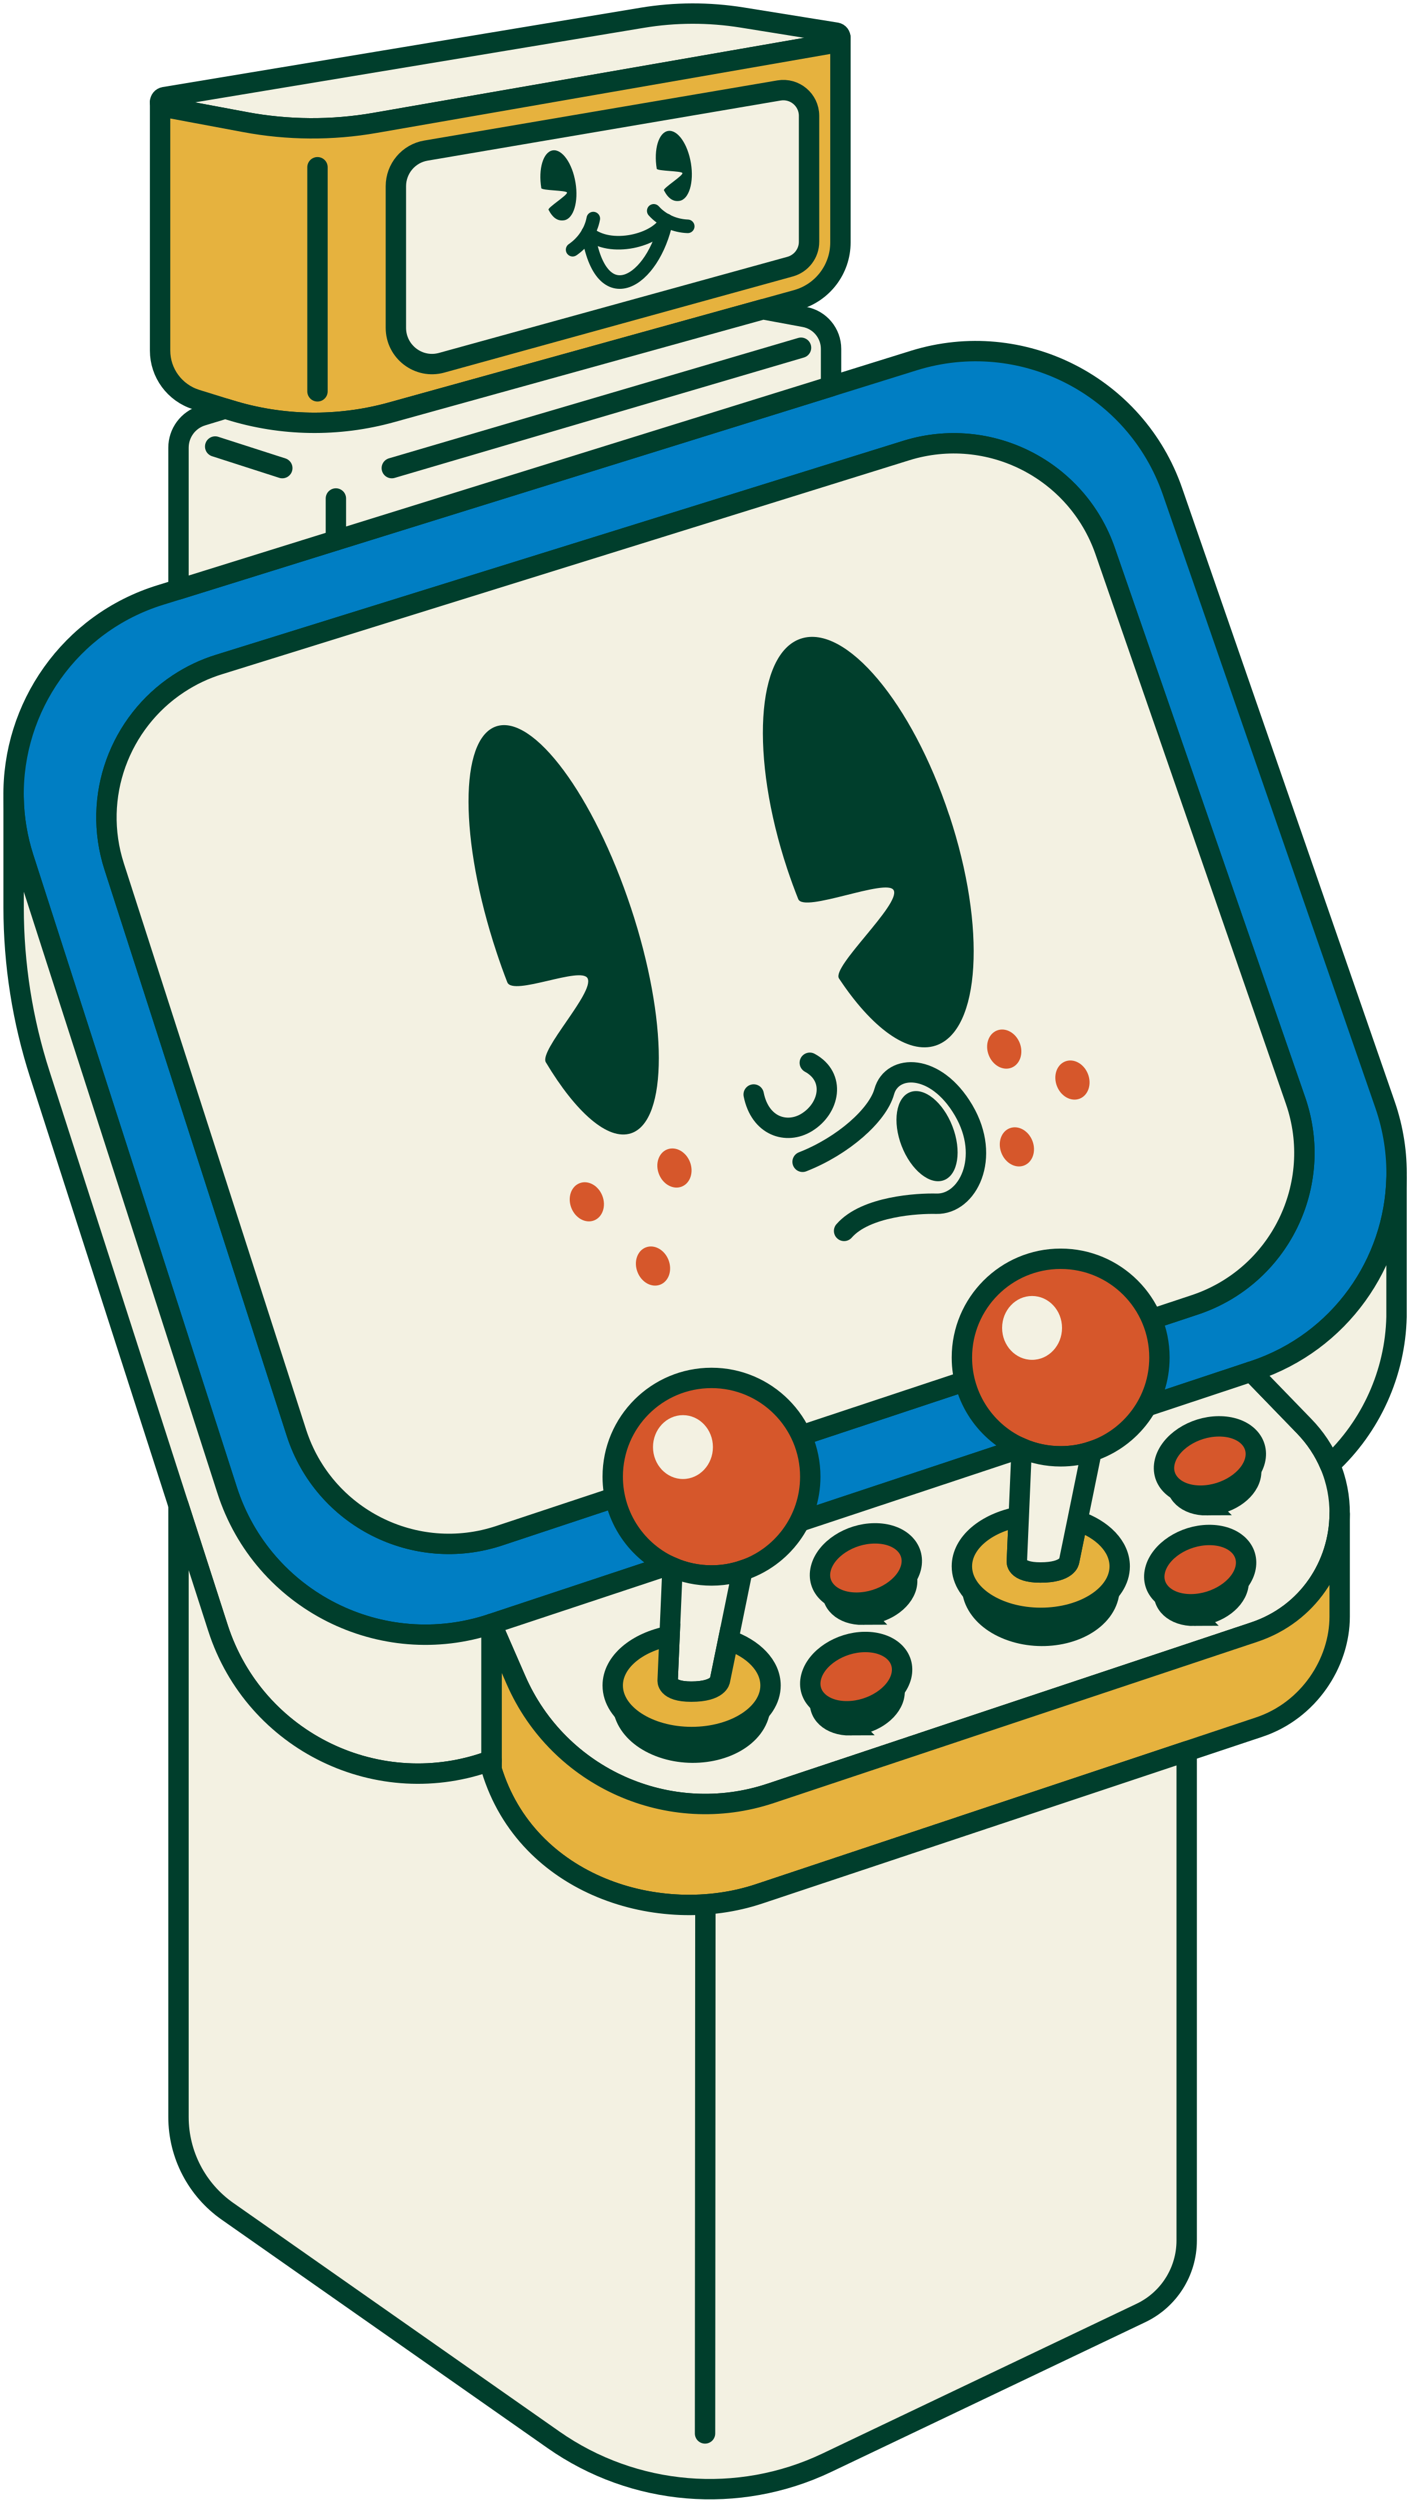 <svg width="208" height="368" viewBox="0 0 208 368" fill="none" xmlns="http://www.w3.org/2000/svg">
<path d="M203.885 162.616L172.595 72.326C167.185 56.696 150.365 48.176 134.565 53.056L122.335 56.866L49.445 79.536L26.275 86.756L23.625 87.576C10.255 91.706 1.755 104.136 2.005 117.436V117.466C2.055 120.386 2.535 123.356 3.475 126.276L26.275 197.106L33.435 219.346C38.665 235.596 56.155 244.446 72.345 239.036L98.835 230.246L107.975 227.206C107.975 227.206 107.985 227.206 107.995 227.196L184.195 201.896L184.625 201.756C197.245 197.546 205.285 185.926 205.575 173.366C205.655 169.806 205.115 166.176 203.885 162.616ZM175.895 192.066L73.545 226.036C61.105 230.196 47.655 223.386 43.635 210.896L26.275 156.966L16.805 127.546C13.485 117.226 17.655 106.306 26.275 100.636C28.095 99.436 30.105 98.466 32.295 97.796L133.445 66.306C145.585 62.556 158.525 69.106 162.685 81.116L190.705 161.986C195.005 174.386 188.345 187.916 175.895 192.066Z" fill="#007EC3" stroke="#003E2C" stroke-width="3" stroke-linecap="round" stroke-linejoin="round"/>
<path d="M175.895 192.066L73.545 226.036C61.105 230.196 47.655 223.386 43.635 210.896L26.275 156.966L16.805 127.546C13.485 117.226 17.655 106.306 26.275 100.636C28.095 99.436 30.105 98.466 32.295 97.796L133.445 66.306C145.585 62.556 158.525 69.106 162.685 81.116L190.705 161.986C195.005 174.386 188.345 187.916 175.895 192.066Z" fill="#F3F1E2" stroke="#003E2C" stroke-width="3" stroke-linecap="round" stroke-linejoin="round"/>
<path d="M98.835 230.246L72.345 239.036L75.945 247.276C82.235 261.716 98.505 268.966 113.445 263.976L184.615 240.246C192.595 237.586 197.155 230.306 197.205 222.846C197.225 220.396 196.765 217.936 195.765 215.606C194.905 213.576 193.645 211.646 191.965 209.916L184.195 201.896L98.835 230.246Z" fill="#F3F1E2" stroke="#003E2C" stroke-width="3" stroke-linecap="round" stroke-linejoin="round"/>
<path d="M197.205 222.846V237.966C197.205 244.766 192.655 251.786 185.385 254.216L174.685 257.786L111.725 278.776C97.125 283.646 77.565 277.616 72.355 260.436V239.036L75.945 247.276C82.235 261.716 98.505 268.966 113.445 263.976L184.615 240.246C192.595 237.586 197.155 230.306 197.205 222.846Z" fill="#E6B23E" stroke="#003E2C" stroke-width="3" stroke-linecap="round" stroke-linejoin="round"/>
<path d="M205.575 173.366V193.846C205.385 202.126 201.805 210.006 195.765 215.606C194.905 213.576 193.645 211.646 191.965 209.916L184.195 201.896L184.625 201.756C197.245 197.546 205.285 185.926 205.575 173.366Z" fill="#F3F1E2" stroke="#003E2C" stroke-width="3" stroke-linecap="round" stroke-linejoin="round"/>
<path d="M123.715 5.556C123.715 5.876 123.515 6.196 123.105 6.266L55.215 18.086C48.865 19.196 42.375 19.156 36.045 17.966L24.165 15.746C23.765 15.676 23.565 15.346 23.565 15.026V15.006C23.575 14.686 23.785 14.366 24.185 14.296L94.535 2.616C99.395 1.806 104.365 1.796 109.225 2.576L123.095 4.806C123.515 4.876 123.715 5.216 123.715 5.556Z" fill="#F3F1E2" stroke="#003E2C" stroke-width="3" stroke-linecap="round" stroke-linejoin="round"/>
<path d="M123.105 6.266L55.215 18.086C48.865 19.196 42.375 19.156 36.045 17.966L24.165 15.746C23.765 15.676 23.565 15.346 23.565 15.026V51.606C23.565 54.906 25.715 57.826 28.875 58.816L33.155 60.146L33.745 60.326C41.495 62.746 49.775 62.866 57.605 60.696L112.315 45.526L117.295 44.146C121.085 43.086 123.715 39.636 123.715 35.696V5.556C123.715 5.876 123.515 6.196 123.105 6.266Z" fill="#E6B23E" stroke="#003E2C" stroke-width="3" stroke-linecap="round" stroke-linejoin="round"/>
<path d="M119.095 17.046V35.596C119.095 37.296 117.955 38.786 116.315 39.246L65.015 53.396C61.625 54.336 58.275 51.776 58.275 48.256V27.416C58.275 24.816 60.145 22.596 62.705 22.166L114.675 13.316C116.985 12.926 119.095 14.706 119.095 17.046Z" fill="#F3F1E2" stroke="#003E2C" stroke-width="3" stroke-linecap="round" stroke-linejoin="round"/>
<path d="M72.355 259.106C55.835 265.286 37.495 256.416 32.085 239.626L26.275 221.576L5.855 158.116C3.305 150.196 2.005 141.916 2.005 133.586V117.466C2.055 120.386 2.535 123.356 3.475 126.276L26.275 197.106L33.435 219.346C38.665 235.596 56.155 244.446 72.345 239.036V259.106H72.355Z" fill="#F3F1E2" stroke="#003E2C" stroke-width="3" stroke-linecap="round" stroke-linejoin="round"/>
<path d="M174.685 257.786V329.806C174.685 334.356 172.065 338.506 167.945 340.466L121.715 362.506C108.685 368.716 93.315 367.426 81.495 359.146L33.485 325.496C28.965 322.326 26.275 317.146 26.275 311.626V221.576L32.085 239.626C37.495 256.416 55.835 265.286 72.355 259.106V260.436C77.565 277.616 97.125 283.646 111.725 278.776L174.685 257.786Z" fill="#F3F1E2" stroke="#003E2C" stroke-width="3" stroke-linecap="round" stroke-linejoin="round"/>
<path d="M122.335 51.356V56.866L49.445 79.536L26.275 86.756V65.896C26.275 63.726 27.695 61.806 29.775 61.176L33.155 60.146L33.745 60.326C41.495 62.746 49.775 62.866 57.605 60.696L112.315 45.526L118.425 46.656C120.695 47.076 122.335 49.056 122.335 51.356Z" fill="#F3F1E2" stroke="#003E2C" stroke-width="3" stroke-linecap="round" stroke-linejoin="round"/>
<path d="M117.915 51.186L57.675 68.906" stroke="#003E2C" stroke-width="3" stroke-linecap="round" stroke-linejoin="round"/>
<path d="M31.675 65.726L41.555 68.906" stroke="#003E2C" stroke-width="3" stroke-linecap="round" stroke-linejoin="round"/>
<path d="M49.445 73.376V79.536" stroke="#003E2C" stroke-width="3" stroke-linecap="round" stroke-linejoin="round"/>
<path d="M46.735 24.616V57.606" stroke="#003E2C" stroke-width="3" stroke-linecap="round" stroke-linejoin="round"/>
<path d="M103.785 358.196L103.835 280.406" stroke="#003E2C" stroke-width="3" stroke-linecap="round" stroke-linejoin="round"/>
<path d="M92.865 133.586C98.345 150.126 98.355 165.006 92.895 166.816C89.485 167.946 84.755 163.726 80.355 156.376C79.295 154.616 87.505 146.116 86.505 144.026C85.605 142.136 75.495 146.696 74.675 144.586C74.115 143.146 73.585 141.666 73.085 140.146C67.605 123.606 67.595 108.726 73.055 106.916C78.515 105.106 87.385 117.056 92.865 133.596V133.586Z" fill="#003E2C"/>
<path d="M139.745 120.006C145.225 136.546 144.325 151.726 137.735 153.906C133.625 155.266 128.275 151.246 123.505 144.026C122.365 142.296 132.615 133.116 131.555 131.046C130.605 129.176 118.345 134.446 117.505 132.346C116.935 130.916 116.395 129.436 115.885 127.906C110.405 111.366 111.305 96.186 117.895 94.006C124.485 91.826 134.265 103.466 139.735 120.006H139.745Z" fill="#003E2C"/>
<path d="M119.205 156.436C123.055 158.526 122.145 163.146 118.735 165.226C115.795 167.016 111.885 165.806 110.945 161.106" stroke="#003E2C" stroke-width="3" stroke-linecap="round" stroke-linejoin="round"/>
<path d="M118.145 171.016C124.145 168.666 129.205 164.136 130.165 160.686C131.305 156.596 137.735 156.426 141.845 163.426C145.965 170.426 142.435 177.306 137.845 177.186C135.145 177.116 127.435 177.536 124.255 181.186" stroke="#003E2C" stroke-width="3" stroke-linecap="round" stroke-linejoin="round"/>
<path d="M138.966 173.714C141.032 172.916 141.587 169.37 140.205 165.795C138.823 162.22 136.029 159.969 133.963 160.767C131.897 161.566 131.343 165.111 132.724 168.686C134.106 172.261 136.901 174.512 138.966 173.714Z" fill="#003E2C"/>
<path d="M87.444 179.647C88.706 179.159 89.255 177.536 88.669 176.021C88.084 174.507 86.587 173.674 85.324 174.162C84.062 174.65 83.514 176.273 84.099 177.787C84.684 179.302 86.182 180.134 87.444 179.647Z" fill="#D6572B"/>
<path d="M100.341 174.671C101.604 174.184 102.152 172.56 101.567 171.046C100.982 169.531 99.484 168.699 98.222 169.187C96.96 169.674 96.411 171.298 96.996 172.812C97.582 174.327 99.079 175.159 100.341 174.671Z" fill="#D6572B"/>
<path d="M97.186 189.1C98.448 188.612 98.996 186.989 98.411 185.475C97.826 183.96 96.328 183.128 95.066 183.615C93.804 184.103 93.255 185.726 93.841 187.241C94.426 188.756 95.924 189.588 97.186 189.1Z" fill="#D6572B"/>
<path d="M148.889 157.166C150.151 156.679 150.699 155.055 150.114 153.541C149.529 152.026 148.031 151.194 146.769 151.682C145.507 152.169 144.958 153.793 145.544 155.307C146.129 156.822 147.627 157.654 148.889 157.166Z" fill="#D6572B"/>
<path d="M158.928 161.724C160.19 161.236 160.739 159.613 160.154 158.098C159.568 156.584 158.071 155.752 156.808 156.239C155.546 156.727 154.998 158.35 155.583 159.865C156.168 161.379 157.666 162.212 158.928 161.724Z" fill="#D6572B"/>
<path d="M150.751 171.558C152.013 171.07 152.562 169.447 151.976 167.933C151.391 166.418 149.893 165.586 148.631 166.074C147.369 166.561 146.821 168.185 147.406 169.699C147.991 171.214 149.489 172.046 150.751 171.558Z" fill="#D6572B"/>
<path d="M170.675 199.826C170.675 206.266 166.485 211.736 160.685 213.636C159.255 214.116 157.725 214.366 156.135 214.366C154.095 214.366 152.155 213.946 150.395 213.186C145.215 210.966 141.595 205.816 141.595 199.826C141.595 191.796 148.105 185.286 156.135 185.286C164.165 185.286 170.675 191.796 170.675 199.826Z" fill="#D6572B" stroke="#003E2C" stroke-width="3" stroke-miterlimit="10"/>
<path d="M148.475 239.906C143.535 238.006 141.645 233.646 144.255 230.206C146.875 226.736 152.995 225.486 157.915 227.416C162.865 229.326 164.745 233.676 162.145 237.126C159.535 240.566 153.415 241.816 148.475 239.906Z" fill="#003E2C" stroke="#003E2C" stroke-width="3" stroke-miterlimit="10"/>
<path d="M97.075 257.096C92.135 255.196 90.245 250.836 92.855 247.396C95.475 243.926 101.595 242.676 106.515 244.606C111.465 246.516 113.345 250.866 110.745 254.316C108.135 257.756 102.015 259.006 97.075 257.096Z" fill="#003E2C" stroke="#003E2C" stroke-width="3" stroke-miterlimit="10"/>
<path d="M164.825 230.556C164.825 234.746 159.625 238.146 153.215 238.146C146.805 238.146 141.595 234.746 141.595 230.556C141.595 227.106 145.125 224.186 149.965 223.266L149.685 229.786C149.685 229.786 149.415 231.466 153.155 231.466C157.215 231.466 157.385 229.786 157.385 229.786L158.605 223.846C162.305 225.106 164.825 227.636 164.825 230.556Z" fill="#E6B23E" stroke="#003E2C" stroke-width="3" stroke-miterlimit="10"/>
<path d="M151.925 200.166C154.361 200.166 156.335 198.062 156.335 195.466C156.335 192.871 154.361 190.766 151.925 190.766C149.49 190.766 147.515 192.871 147.515 195.466C147.515 198.062 149.49 200.166 151.925 200.166Z" fill="#F3F1E2"/>
<path d="M119.275 217.366C119.275 223.806 115.085 229.276 109.285 231.176C107.855 231.656 106.325 231.906 104.735 231.906C102.695 231.906 100.755 231.486 98.995 230.726C93.815 228.506 90.195 223.356 90.195 217.366C90.195 209.336 96.705 202.826 104.735 202.826C112.765 202.826 119.275 209.336 119.275 217.366Z" fill="#D6572B" stroke="#003E2C" stroke-width="3" stroke-miterlimit="10"/>
<path d="M109.285 231.176L107.205 241.376L105.985 247.326C105.985 247.326 105.815 249.006 101.755 249.006C98.015 249.006 98.285 247.326 98.285 247.326L98.565 240.806L98.835 234.586L98.995 230.726C100.755 231.486 102.695 231.906 104.735 231.906C105.845 231.906 106.935 231.786 107.975 231.546C107.975 231.546 107.982 231.543 107.995 231.536C108.435 231.436 108.865 231.316 109.285 231.176Z" fill="#F3F1E2" stroke="#003E2C" stroke-width="3" stroke-miterlimit="10"/>
<path d="M113.425 248.096C113.425 252.286 108.225 255.686 101.815 255.686C95.405 255.686 90.195 252.286 90.195 248.096C90.195 244.646 93.725 241.726 98.565 240.806L98.285 247.326C98.285 247.326 98.015 249.006 101.755 249.006C105.815 249.006 105.985 247.326 105.985 247.326L107.205 241.386C110.905 242.646 113.425 245.176 113.425 248.096Z" fill="#E6B23E" stroke="#003E2C" stroke-width="3" stroke-miterlimit="10"/>
<path d="M100.535 217.706C102.971 217.706 104.945 215.602 104.945 213.006C104.945 210.411 102.971 208.306 100.535 208.306C98.1 208.306 96.125 210.411 96.125 213.006C96.125 215.602 98.1 217.706 100.535 217.706Z" fill="#F3F1E2"/>
<path d="M160.685 213.637L158.605 223.837L157.385 229.787C157.385 229.787 157.215 231.467 153.155 231.467C149.415 231.467 149.685 229.787 149.685 229.787L149.965 223.267L150.395 213.187C152.155 213.947 154.095 214.367 156.135 214.367C157.725 214.367 159.255 214.117 160.685 213.637Z" fill="#F3F1E2" stroke="#003E2C" stroke-width="3" stroke-miterlimit="10"/>
<path d="M101.705 24.006C102.175 26.846 101.425 29.336 100.035 29.566C99.165 29.706 98.405 29.306 97.735 28.016C97.575 27.706 100.585 25.836 100.455 25.476C100.335 25.146 96.765 25.196 96.675 24.836C96.615 24.586 96.715 25.096 96.675 24.836C96.205 21.996 96.955 19.506 98.345 19.276C99.735 19.046 101.235 21.166 101.705 24.016V24.006Z" fill="#003E2C"/>
<path d="M101.235 33.316C99.365 33.246 97.505 32.456 96.235 31.036" stroke="#003E2C" stroke-width="2" stroke-linecap="round" stroke-linejoin="round"/>
<path d="M84.295 36.756C85.835 35.706 86.995 34.046 87.335 32.176" stroke="#003E2C" stroke-width="2" stroke-linecap="round" stroke-linejoin="round"/>
<path d="M98.075 32.456C96.765 35.386 89.775 37.136 86.575 34.266" stroke="#003E2C" stroke-width="2" stroke-linecap="round" stroke-linejoin="round"/>
<path d="M98.075 32.456C96.235 41.456 88.445 46.486 86.575 34.266" stroke="#003E2C" stroke-width="2" stroke-linecap="round" stroke-linejoin="round"/>
<path d="M175.815 237.846C172.835 237.876 170.875 236.046 171.435 233.766C172.005 231.476 174.875 229.596 177.855 229.576C180.845 229.546 182.795 231.376 182.235 233.656C181.665 235.936 178.795 237.806 175.805 237.836L175.815 237.846Z" fill="#003E2C" stroke="#003E2C" stroke-width="3" stroke-miterlimit="10"/>
<path d="M177.665 221.576C174.685 221.606 172.725 219.776 173.285 217.496C173.855 215.206 176.725 213.326 179.705 213.306C182.695 213.276 184.645 215.106 184.085 217.386C183.515 219.666 180.645 221.536 177.655 221.566L177.665 221.576Z" fill="#003E2C" stroke="#003E2C" stroke-width="3" stroke-miterlimit="10"/>
<path d="M125.175 253.966C122.195 253.996 120.235 252.166 120.795 249.886C121.365 247.596 124.235 245.716 127.215 245.696C130.205 245.666 132.155 247.496 131.595 249.776C131.025 252.056 128.155 253.926 125.165 253.956L125.175 253.966Z" fill="#003E2C" stroke="#003E2C" stroke-width="3" stroke-miterlimit="10"/>
<path d="M127.025 237.686C124.045 237.716 122.085 235.886 122.645 233.606C123.215 231.316 126.085 229.436 129.065 229.416C132.055 229.386 134.005 231.216 133.445 233.496C132.875 235.776 130.005 237.646 127.015 237.676L127.025 237.686Z" fill="#003E2C" stroke="#003E2C" stroke-width="3" stroke-miterlimit="10"/>
<path d="M175.405 236.146C171.745 236.196 169.335 233.946 170.035 231.126C170.735 228.296 174.275 225.976 177.935 225.946C181.605 225.906 184.005 228.146 183.315 230.966C182.615 233.776 179.075 236.096 175.405 236.146Z" fill="#D6572B" stroke="#003E2C" stroke-width="3" stroke-miterlimit="10"/>
<path d="M126.195 235.906C122.535 235.956 120.125 233.706 120.825 230.886C121.525 228.056 125.065 225.736 128.725 225.706C132.395 225.666 134.795 227.906 134.105 230.726C133.405 233.536 129.865 235.856 126.195 235.906Z" fill="#D6572B" stroke="#003E2C" stroke-width="3" stroke-miterlimit="10"/>
<path d="M124.765 251.896C121.105 251.946 118.695 249.696 119.395 246.876C120.095 244.046 123.635 241.726 127.295 241.696C130.965 241.656 133.365 243.896 132.675 246.716C131.975 249.526 128.435 251.846 124.765 251.896Z" fill="#D6572B" stroke="#003E2C" stroke-width="3" stroke-miterlimit="10"/>
<path d="M176.835 220.156C173.175 220.206 170.765 217.956 171.465 215.136C172.165 212.306 175.705 209.986 179.365 209.956C183.035 209.916 185.435 212.156 184.745 214.976C184.045 217.786 180.505 220.106 176.835 220.156Z" fill="#D6572B" stroke="#003E2C" stroke-width="3" stroke-miterlimit="10"/>
<path d="M84.715 26.866C85.185 29.706 84.435 32.196 83.045 32.426C82.175 32.566 81.415 32.166 80.745 30.876C80.585 30.566 83.595 28.696 83.465 28.336C83.345 28.006 79.775 28.056 79.685 27.696C79.625 27.446 79.725 27.956 79.685 27.696C79.215 24.856 79.965 22.366 81.355 22.136C82.745 21.906 84.245 24.026 84.715 26.876V26.866Z" fill="#003E2C"/>
</svg>
